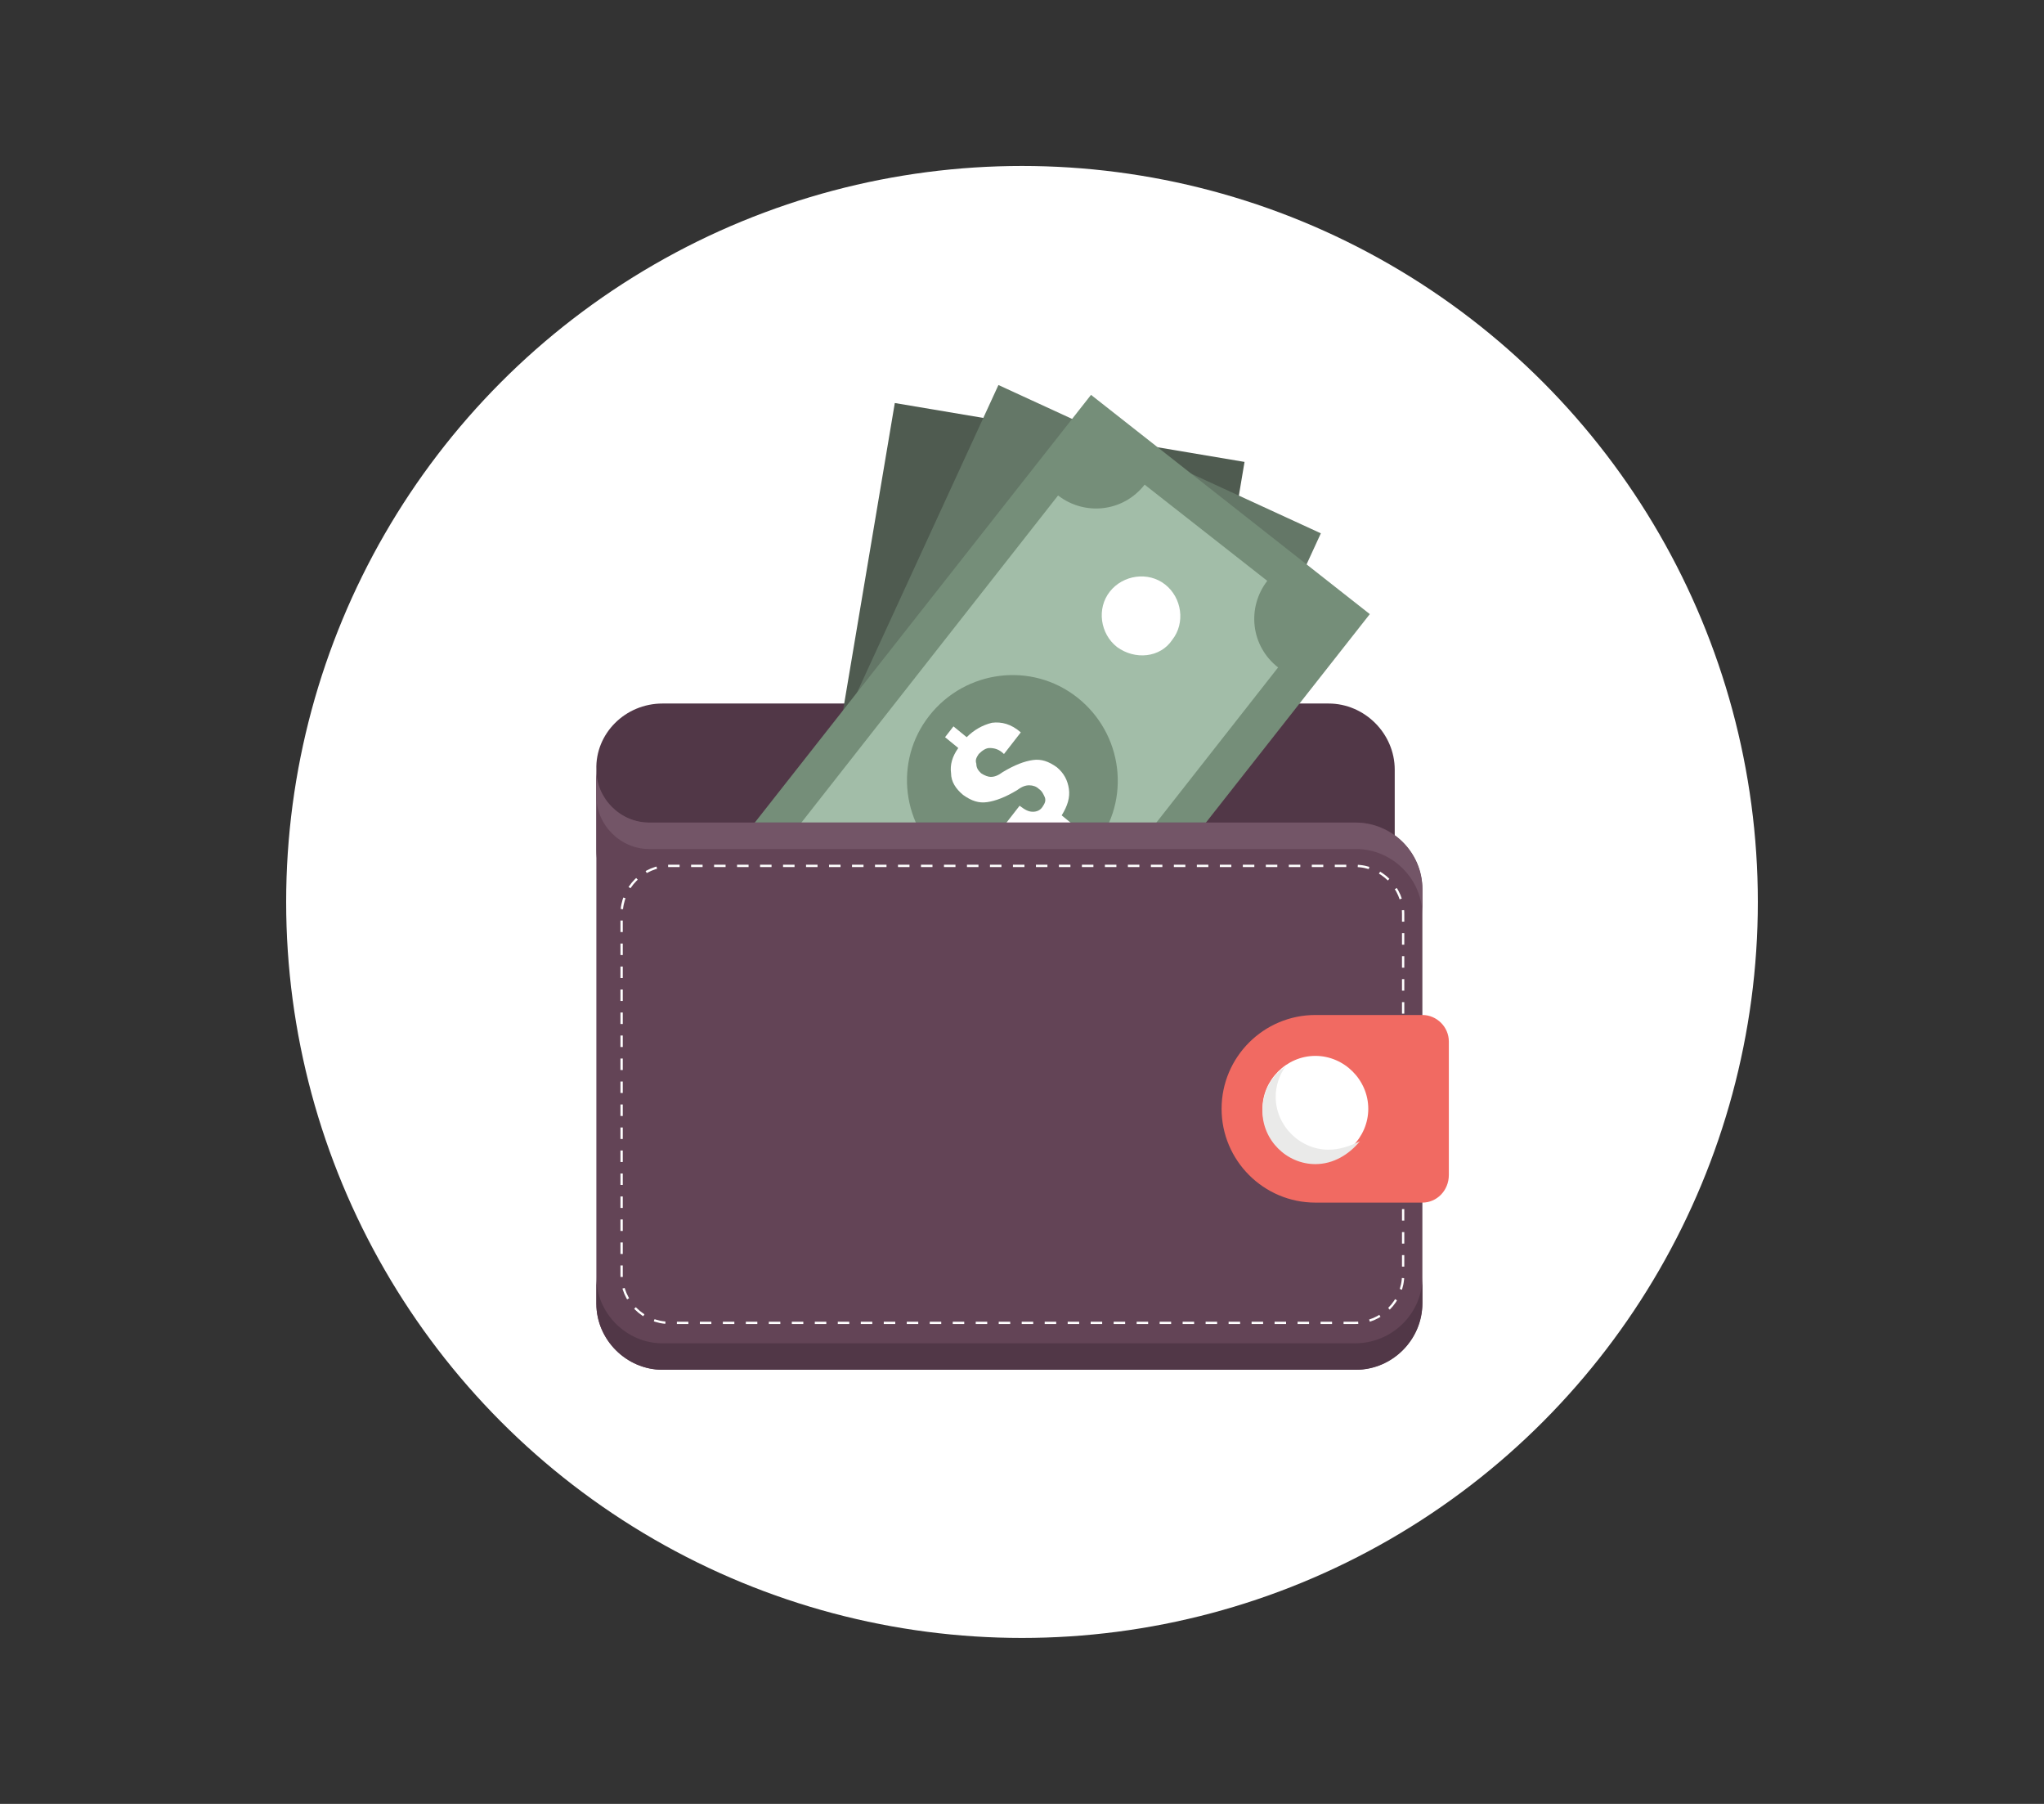 <?xml version="1.0" encoding="utf-8"?>
<!-- Generator: Adobe Illustrator 23.0.2, SVG Export Plug-In . SVG Version: 6.00 Build 0)  -->
<svg version="1.1" id="Layer_1" xmlns="http://www.w3.org/2000/svg" xmlns:xlink="http://www.w3.org/1999/xlink" x="0px" y="0px"
	 viewBox="0 0 170 150" style="enable-background:new 0 0 170 150;" xml:space="preserve">
<rect x="0" y="0" width="170" height="150" fill="#333333" stroke="none"/>
<style type="text/css">
	.st0{display:none;fill:#4C4C4C;}
	.st1{fill:#FFFFFF;}
	.st2{fill:#513747;}
	.st3{fill:#4F5B50;}
	.st4{fill:#647767;}
	.st5{fill:#758E79;}
	.st6{fill:#A2BDA8;}
	.st7{fill:#634456;}
	.st8{fill:none;stroke:#FFFFFF;stroke-width:0.192;stroke-miterlimit:10;stroke-dasharray:0.956,0.956;}
	.st9{fill:#F16A62;}
	.st10{fill:#EAEAE9;}
	.st11{fill:#735567;}
</style>
<ellipse class="st0" cx="53.9" cy="76.9" rx="263" ry="175.5"/>
<g>
	<circle class="st1" cx="85" cy="75" r="61.2"/>
	<path id="XMLID_2885_" class="st2" d="M55.1,58.5h55.4c3,0,5.5,2.5,5.5,5.5v6.7c0,3-2.5,5.5-5.5,5.5H55.1c-3,0-5.5-2.5-5.5-5.5V64
		C49.5,61,52,58.5,55.1,58.5L55.1,58.5z"/>
	
		<rect id="XMLID_2886_" x="54.9" y="50.1" transform="matrix(0.166 -0.986 0.986 0.166 6.181 137.107)" class="st3" width="58.6" height="29.5"/>
	
		<rect id="XMLID_2884_" x="54.9" y="50.1" transform="matrix(0.418 -0.909 0.909 0.418 -9.944 114.246)" class="st4" width="58.6" height="29.5"/>
	
		<rect id="XMLID_2883_" x="54.9" y="50.2" transform="matrix(0.618 -0.786 0.786 0.618 -18.86 91.022)" class="st5" width="58.6" height="29.5"/>
	<path id="XMLID_2882_" class="st6" d="M62.1,74.2l25.9-33c2.2,1.7,5.4,1.4,7.2-0.9l10.2,8c-1.7,2.2-1.4,5.4,0.9,7.2l-25.9,33
		c-2.2-1.7-5.4-1.4-7.2,0.9l-10.2-8C64.7,79.2,64.3,76,62.1,74.2z"/>
	<path id="XMLID_2880_" class="st5" d="M78.8,71.8c-3.8-3-4.5-8.5-1.5-12.3S85.8,55,89.6,58s4.5,8.5,1.5,12.3
		C88.1,74.1,82.6,74.8,78.8,71.8z"/>
	<path id="XMLID_2879_" class="st1" d="M71.5,81.1c-1.4-1.1-1.7-3.2-0.6-4.6s3.2-1.7,4.6-0.6s1.7,3.2,0.6,4.6S72.9,82.2,71.5,81.1z"
		/>
	<path id="XMLID_2874_" class="st1" d="M92.9,53.8c-1.4-1.1-1.7-3.2-0.6-4.6c1.1-1.4,3.2-1.7,4.6-0.6c1.4,1.1,1.7,3.2,0.6,4.6
		C96.5,54.7,94.4,54.9,92.9,53.8z"/>
	<g id="XMLID_2870_">
		<path id="XMLID_2871_" class="st1" d="M81.6,64.3c0.3,0.2,0.6,0.3,0.8,0.3c0.3,0,0.6-0.1,1-0.4c1-0.6,1.8-0.9,2.5-1s1.3,0.1,2,0.6
			c0.6,0.5,0.9,1.1,1,1.8c0.1,0.7-0.1,1.4-0.6,2.2l1.1,0.9l-0.7,0.9l-1.2-0.9c-0.6,0.6-1.3,0.9-2,0.9s-1.4-0.2-2.1-0.8l0,0l1.4-1.8
			c0.4,0.3,0.7,0.5,1.1,0.5c0.3,0,0.6-0.1,0.8-0.4c0.2-0.3,0.3-0.5,0.2-0.8c-0.1-0.2-0.2-0.5-0.5-0.7c-0.2-0.2-0.5-0.3-0.8-0.3
			s-0.6,0.1-1,0.4c-1,0.6-1.8,0.9-2.5,1s-1.3-0.1-2-0.6c-0.6-0.5-1-1.1-1-1.8c-0.1-0.7,0.1-1.4,0.6-2.1l-1.1-0.9l0.7-0.9l1.1,0.9
			c0.6-0.6,1.3-1,2.1-1.2c0.8-0.1,1.6,0.1,2.4,0.8l0,0l-1.4,1.8c-0.4-0.4-0.8-0.5-1.2-0.5c-0.3,0-0.6,0.2-0.9,0.5
			c-0.2,0.3-0.3,0.5-0.2,0.8C81.2,63.9,81.4,64.1,81.6,64.3z"/>
	</g>
	<path id="XMLID_2881_" class="st7" d="M112.7,113.9H55.1c-3,0-5.5-2.5-5.5-5.5v-40h63.2c3,0,5.5,2.5,5.5,5.5v34.4
		C118.3,111.4,115.8,113.9,112.7,113.9L112.7,113.9z M54,68.4h-4.4V64C49.5,66.4,51.5,68.4,54,68.4L54,68.4z"/>
	<g id="XMLID_2865_">
		<g id="XMLID_29_">
			<path id="XMLID_30_" class="st8" d="M112.7,110h-57c-2.2,0-4-1.8-4-4V76c0-2.2,1.8-4,4-4h57c2.2,0,4,1.8,4,4v30
				C116.7,108.2,114.9,110,112.7,110z"/>
		</g>
	</g>
	<path id="XMLID_2878_" class="st9" d="M118.3,100h-8.9c-4.3,0-7.8-3.5-7.8-7.8s3.5-7.8,7.8-7.8h8.9c1.2,0,2.2,1,2.2,2.2v11.1
		C120.5,99,119.5,100,118.3,100L118.3,100z"/>
	<path id="XMLID_2875_" class="st1" d="M109.4,87.8c2.4,0,4.4,2,4.4,4.4s-2,4.4-4.4,4.4s-4.4-2-4.4-4.4S107,87.8,109.4,87.8
		L109.4,87.8z"/>
	<path id="XMLID_2872_" class="st10" d="M110.5,95.6c-2.4,0-4.4-2-4.4-4.4c0-0.9,0.3-1.8,0.8-2.5c-1.2,0.8-1.9,2.1-1.9,3.7
		c0,2.4,2,4.4,4.4,4.4c1.5,0,2.8-0.8,3.7-1.9C112.3,95.3,111.4,95.6,110.5,95.6L110.5,95.6z"/>
	<path id="XMLID_2869_" class="st2" d="M112.7,111.7H55.1c-3,0-5.5-2.5-5.5-5.5v2.2c0,3,2.5,5.5,5.5,5.5h57.7c3,0,5.5-2.5,5.5-5.5
		v-2.2C118.3,109.2,115.8,111.7,112.7,111.7L112.7,111.7z"/>
	<path id="XMLID_2851_" class="st11" d="M112.7,68.4H54c-2.4,0-4.4-2-4.4-4.4v2.2c0,2.4,2,4.4,4.4,4.4h58.8c3,0,5.5,2.5,5.5,5.5V74
		C118.3,70.9,115.8,68.4,112.7,68.4L112.7,68.4z"/>
</g>
</svg>
